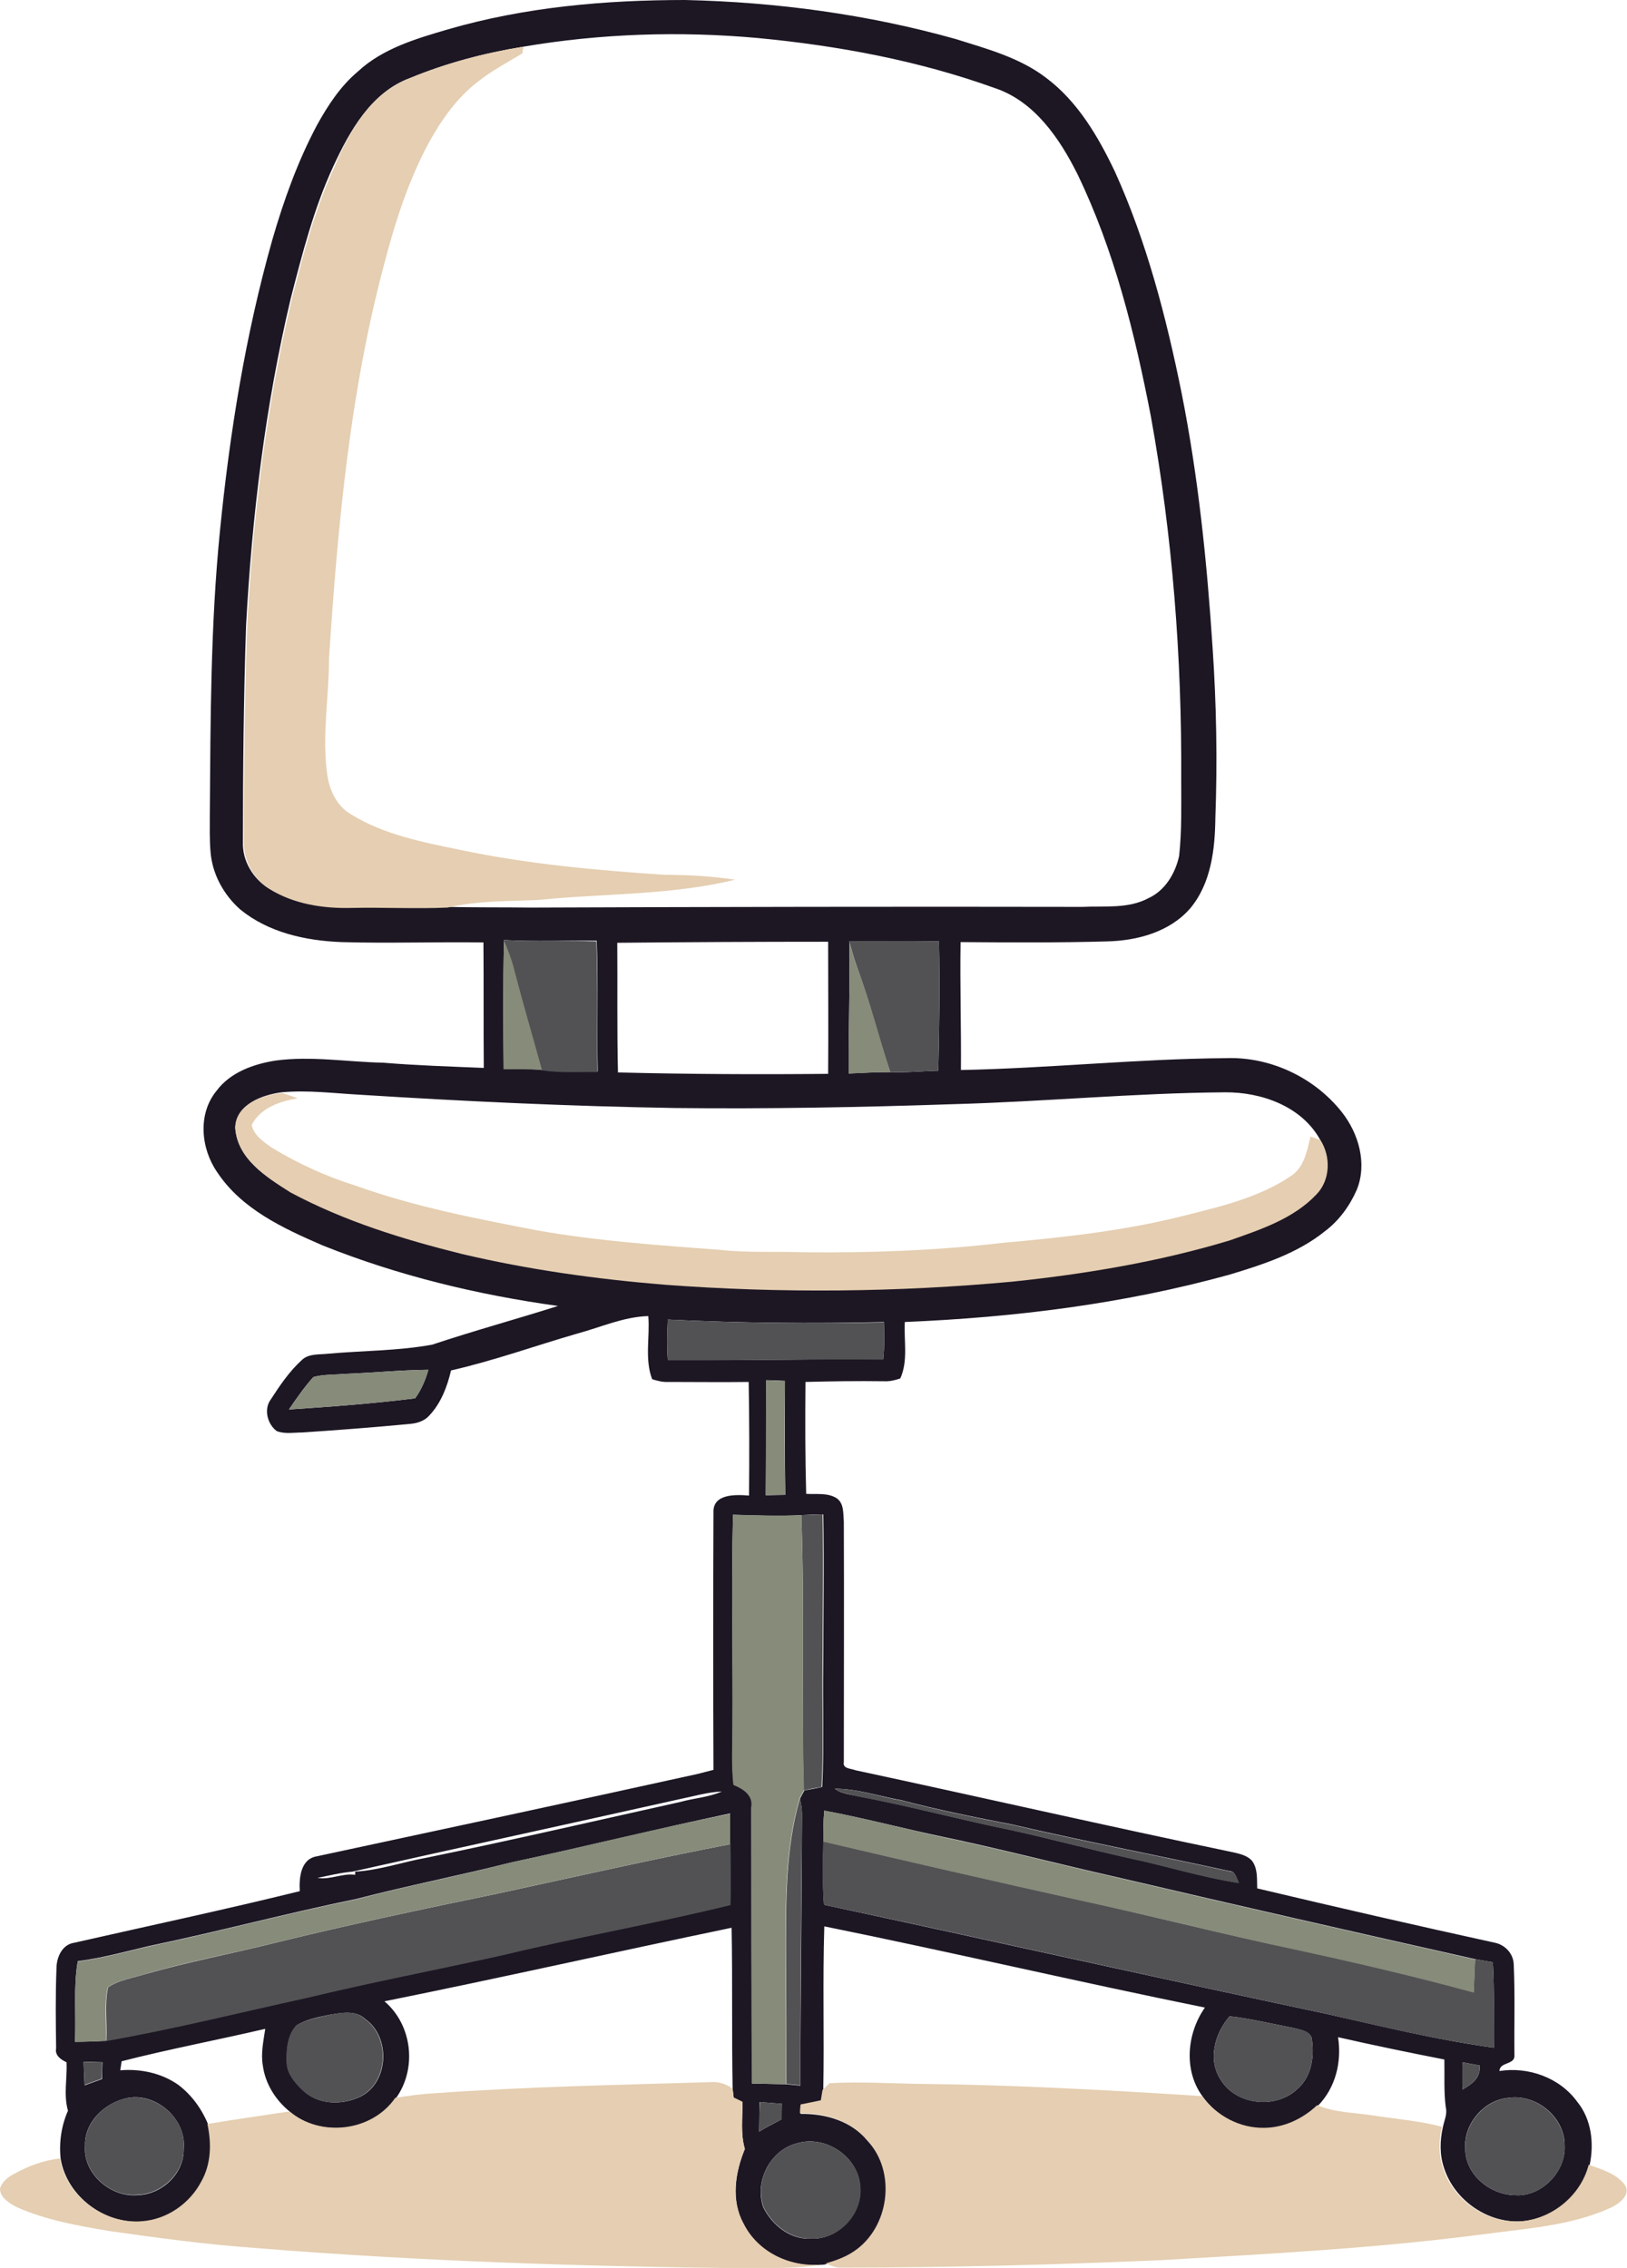 <?xml version="1.0" encoding="utf-8"?>
<!-- Generator: Adobe Illustrator 19.2.0, SVG Export Plug-In . SVG Version: 6.00 Build 0)  -->
<svg version="1.1" id="Layer_1" xmlns="http://www.w3.org/2000/svg" xmlns:xlink="http://www.w3.org/1999/xlink" x="0px" y="0px"
	 viewBox="0 0 466.8 650.7" enable-background="new 0 0 466.8 650.7" xml:space="preserve">
<g>
	<g>
		<path fill="#1D1724" d="M128.6,8.4C150.7,2,173.7,0,196.6,0c26.2,0.6,52.3,4.1,77.6,11.2c8.9,2.8,18.3,5.3,25.9,11.1
			c9.1,6.8,15,16.9,19.8,27C329,69.4,334.6,91,339,112.7c4.8,24.1,7.3,48.6,8.9,73.1c1.1,16.2,1.4,32.5,0.8,48.8
			c-0.1,9-1.2,18.8-7.2,26c-5.9,6.8-15.2,9.3-23.9,9.5c-14,0.4-28,0.3-42,0.2c-0.2,12.2,0.2,24.5,0.1,36.7
			c25.3-0.5,50.6-3.2,75.9-3.4c12.8-0.5,25.5,5.5,33.4,15.5c4.8,6.1,7.3,14.7,4.3,22.2c-2,4.6-5.1,8.9-9.1,11.9
			c-7.9,6.4-17.8,9.6-27.4,12.5c-30.3,8.4-61.8,12.3-93.2,13.6c-0.3,5.4,1,11.1-1.3,16.2c-1.5,0.5-3.1,0.9-4.7,0.8
			c-7.5-0.1-15,0-22.5,0.2c-0.1,10.7-0.1,21.4,0.2,32.1c2.9,0.2,6.2-0.4,8.8,1.3c2.1,1.5,1.8,4.4,2,6.7c0.1,23,0,46,0,69
			c-0.4,1.9,2.1,1.8,3.3,2.3c35.9,7.7,71.7,15.9,107.7,23.4c2.2,0.5,4.7,0.9,6.2,2.7c1.6,2.3,1.3,5.1,1.4,7.8
			c22.7,5.4,45.4,10.6,68.2,15.6c2.9,0.6,5.3,3.1,5.4,6.2c0.4,8.7,0.1,17.4,0.2,26.1c0.2,2.8-4.2,1.8-4.3,4.5
			c8.3-1.3,17.3,1.9,22.3,8.8c4.1,5,4.9,11.9,3.6,18.1c-2.2,8.7-10.3,15.4-19.2,16.2c-9.8,0.8-19.6-5.9-22.6-15.3
			c-1.3-3.8-1.2-7.9-0.3-11.8c0.4-1.9,1.3-3.7,0.8-5.6c-0.6-4.6-0.3-9.2-0.4-13.7c-10.2-2-20.4-4.1-30.5-6.4
			c1.1,7.1-0.7,14.5-5.8,19.7c-4.1,3.9-9.6,6.5-15.3,6.5c-6.9,0.1-13.7-3.5-17.7-9.1c-5.6-7.5-4.6-18.2,0.6-25.6
			c-36.5-7.4-72.7-15.9-109.2-23.3c-0.5,15.7,0,31.4-0.3,47.1c-0.2,1-0.3,2-0.5,3c-1.9,0.4-3.9,0.8-5.8,1.2
			c-0.1,0.6-0.1,1.9-0.2,2.5c7.2-0.1,14.7,2.1,19.3,7.8c8.5,9,6.4,25.1-3.9,31.9c-2.4,1.6-5.2,2.6-8,3.4c-0.3,0.1-0.9,0.2-1.3,0.2
			c-9,0.9-18.4-3.5-22.5-11.8c-3.6-6.7-2.4-14.6,0.4-21.4c-1.3-4.4-0.6-9-0.7-13.5c-0.8-0.4-1.7-0.8-2.5-1.2
			c-0.1-0.6-0.2-1.9-0.3-2.5c-0.3-15.4,0-30.9-0.3-46.3c-33.2,6.9-66.3,14.4-99.6,21.1c8,6.8,9.4,19.3,3.3,27.8
			c-6.7,9.7-21.5,11.4-30.4,3.9c-4.1-3.3-7.1-8-7.8-13.3c-0.6-3.5,0.2-7.1,0.7-10.5c-13.7,3.2-27.5,5.8-41.2,9.3
			c-0.1,0.7-0.3,2-0.4,2.6c5.8-0.5,11.9,0.8,16.7,4.2c3.8,2.9,6.7,6.9,8.5,11.3c1.2,5.4,1,11.4-1.7,16.4c-3.3,6.4-9.9,11-17.1,11.5
			c-10.8,0.9-21.7-7.2-23.5-18c-0.5-4.7,0.2-9.5,2.1-13.8c-1.3-4.5-0.2-9.3-0.4-13.9c-1.7-0.8-3.4-2-3-4c-0.1-7.6-0.2-15.3,0.1-22.9
			c0-3.2,1.6-6.9,5.1-7.4c21.6-4.9,43.2-9.5,64.7-14.8c-0.2-3.8,0.2-9.2,4.9-10c36.4-7.8,72.8-15.6,109.1-23.6
			c1.6-0.4,3.1-0.8,4.7-1.2c-0.1-24.6-0.1-49.3,0-73.9c-0.2-5.4,6.5-5.1,10.2-4.8c0.1-10.9,0.1-21.7-0.1-32.6
			c-7.6,0.1-15.3,0-22.9,0c-1.7,0.1-3.3-0.3-4.8-0.8c-2.2-5.8-0.6-12.1-1.1-18.1c-7.1,0.2-13.6,3.2-20.3,5
			c-12.1,3.5-24,7.8-36.3,10.6c-1.1,4.7-2.9,9.4-6.2,12.9c-1.3,1.5-3.3,2.2-5.2,2.4c-10.4,1-20.8,1.8-31.3,2.5c-2.4,0-5,0.5-7.3-0.4
			c-2.7-2-3.8-6.3-1.7-9.1c2.6-4,5.3-8,8.8-11.2c2-2,5-1.6,7.6-1.9c10-0.9,20.1-0.8,29.9-2.6c12-4,24.1-7.3,36.1-11.1
			c-23.1-3.2-45.9-8.7-67.6-17.4c-11.3-4.9-23.2-10.4-30.2-21c-4.7-6.8-5.6-16.7-0.2-23.3c3.9-5.3,10.6-7.7,16.9-8.7
			c10.3-1.4,20.6,0.4,30.9,0.6c9.6,0.8,19.3,1.1,28.9,1.5c-0.1-12,0-24-0.1-36c-13.6-0.2-27.1,0.3-40.7-0.1
			C87.5,269.9,77,267.5,69,261c-4.8-4.2-8.1-10.2-8.6-16.6c-0.3-3.6-0.2-7.3-0.2-10.9c0.2-27,0.2-54.1,2.9-81.1
			c2.8-28.2,7.3-56.2,15-83.5c3.3-11.4,7.3-22.6,12.9-33.1c3.1-5.6,6.7-11.1,11.7-15.3C109.8,13.9,119.4,11.1,128.6,8.4z
			 M150.1,13.4c-11.1,1.8-22.1,4.7-32.5,9c-11.1,4.1-17.3,15.2-22,25.4c-5.6,12.1-8.9,25.1-12.2,37.9c-7.3,30.8-11.1,62.3-12.8,93.8
			c-0.7,20.7-0.9,41.4-0.9,62.1c-0.2,5.4,2.9,10.5,7.4,13.3c7,4.3,15.3,5.6,23.4,5.4c9.2-0.2,18.4,0.3,27.6-0.1
			c8.1,0.2,16.3,0.1,24.4,0.2c52.7-0.2,105.3-0.3,158-0.2c6.4-0.3,13.2,0.6,19-2.5c4.8-2.2,7.7-7.1,8.8-12.1
			c0.8-7.3,0.6-14.7,0.6-22.1c0.2-34.8-2.5-69.7-8.7-104c-4.6-23.8-10.5-47.7-21.1-69.6c-5.1-10.2-12.3-20.8-23.6-24.6
			c-21.9-7.9-45-12.2-68.2-14.4C195.1,8.9,172.4,9.6,150.1,13.4z M144.5,269.7l0.1,0.2c-0.3,12.3-0.2,24.6-0.1,36.8
			c3.7,0,7.3,0,11,0.2c5.3,0.8,10.6,0.4,16,0.5c-0.3-12.5,0.2-25-0.3-37.5C162.3,269.8,153.4,270.2,144.5,269.7z M243.6,270l0.1,0.3
			c0.2,12.6-0.3,25.1-0.2,37.7c4-0.2,7.9-0.4,11.9-0.4c4.6,0.2,9.2-0.3,13.8-0.4c0.3-12.3,0.5-24.7,0.2-37.1
			C260.9,269.9,252.2,270.2,243.6,270z M177.1,270.5c0.1,12.4-0.1,24.8,0.2,37.2c20.1,0.5,40.2,0.6,60.3,0.4c0.1-12.6,0-25.3,0-37.9
			C217.4,270.2,197.2,270.3,177.1,270.5z M67.5,323.6c0.6,8.9,8.9,14.1,15.7,18.3c15.4,8.3,32.3,13.5,49.3,17.7
			c19,4.5,38.5,7.2,58,8.8c33.3,2.5,66.9,2.2,100.1-0.9c21-2.2,41.9-5.8,62.1-11.8c8.9-3,18.3-6.2,24.9-13.2
			c4-4.1,4.1-10.9,1.1-15.6c-5.3-9.5-16.8-13.6-27.3-13.5c-26,0.2-51.9,2.7-77.9,3.4c-26.6,0.9-53.3,1.4-80,1.1
			c-30.1-0.5-60.1-1.9-90.1-3.8c-7.5-0.4-15.1-1.4-22.6-0.7C75.3,314.1,67.6,316.9,67.5,323.6z M191.6,378.6
			c-0.2,3.9-0.3,7.8,0,11.6c20.6,0.2,41.2-0.3,61.8-0.2c0.4-3.6,0.3-7.1,0.2-10.7C233,379.8,212.3,379.6,191.6,378.6z M98.6,394.2
			c-2.9,0.3-5.9,0.1-8.7,0.9c-2.6,2.9-4.8,6.1-7,9.3c12.1-0.8,24.2-1.7,36.2-3.2c1.8-2.5,3-5.3,3.8-8.2
			C114.8,393.1,106.7,393.9,98.6,394.2z M219.8,396c0,11,0,22-0.1,33c1.9,0,3.7-0.1,5.6-0.1c-0.2-10.9-0.1-21.8-0.1-32.7
			C223.4,396.1,221.6,396,219.8,396z M210.3,434.6c-0.5,20.3,0,40.6-0.1,61c0,5.5-0.3,11,0.3,16.5c2.8,1.1,5.9,3,5.1,6.5
			c0,26.4,0,52.8,0.2,79.2c3.3,0.1,6.5,0.1,9.8,0.2c1.3,0.1,2.7,0.3,4,0.4c0.1-25.9,0.4-51.9,0.5-77.8c0-1.5-0.2-3-0.6-4.5
			c0.4-0.8,0.8-1.6,1.3-2.4c1.7-0.3,3.4-0.6,5.1-1c0.6-11.7,0.1-23.4,0.3-35.2c0-14.3,0.3-28.6,0-43c-2.1,0-4.1,0.1-6.1,0.2
			C223.4,435.1,216.9,434.8,210.3,434.6z M239.5,513.2c1.8,1.4,4.2,1.6,6.4,2.1c14.9,2.8,29.6,6.8,44.4,9.8
			c11.3,2.5,22.4,5.5,33.7,8c10.5,2.2,20.8,5.5,31.4,7.1c-0.7-1.3-0.9-3.4-2.8-3.4c-20.7-4.5-41.4-8.5-62.1-13.3
			c-10.7-2.1-21.4-4.2-31.9-7C252.3,515.4,246,513.2,239.5,513.2z M195,516.2c-31.3,7-62.7,13.8-93.9,20.8c-3.4,0.3-6.6,1.1-10,1.8
			c3.7,0.6,7.1-1.4,10.8-0.9V537c7-0.4,13.7-2.8,20.5-4c24.3-5,48.5-10.6,72.8-16c3.9-1.1,8.1-1.3,11.9-3
			C202.9,514.2,199,515.4,195,516.2z M236.5,519.5c-0.3,2.9-0.3,5.8-0.2,8.8c-0.3,6-0.3,12.1,0.1,18.2
			c48.1,10.3,96.1,21.1,144.2,31.3c15.9,3.6,31.8,7.5,48,9.7c-0.1-8.2,0.2-16.3-0.3-24.5c-1.7-0.3-3.4-0.6-5.1-0.9
			c-34.3-7.7-68.5-15.5-102.7-23.5c-17.3-3.9-34.5-8.4-51.9-12C257.9,524.3,247.3,521.5,236.5,519.5z M146.5,534.4
			c-14.6,3.7-29.5,6.6-44.1,10.4c-20,4.1-39.8,9.4-59.9,13.6c-6.7,1.6-13.3,3.4-20.2,4.3c-1.3,7.6-0.4,15.4-0.8,23.1
			c3,0,6-0.1,8.9-0.3c19.4-3.4,38.5-8.2,57.7-12.4c18.7-4.5,37.6-8.1,56.4-12.3c21.6-5.2,43.4-9,65-14.3c0.1-5.8,0-11.7,0-17.5
			c0-2.9,0-5.8,0-8.7C188.5,524.7,167.6,529.9,146.5,534.4z M94.9,578c-3.3,0.7-6.9,1.3-9.8,3.1c-2.6,2.8-2.9,6.9-2.8,10.5
			c0.1,3.4,2.5,6.2,4.9,8.4c4.4,4,11.2,4,16.3,1.5c8.1-4.1,8.6-17.1,1.3-22.2C102.1,576.7,98.2,577.5,94.9,578z M352.8,578.5
			c-4.3,4.9-6.4,12.6-2.5,18.3c4.5,7.3,15.9,8.4,22,2.5c4.1-3.6,4.9-9.6,4-14.7c-0.8-2-3.3-2.2-5-2.7
			C365.1,580.7,359,579.2,352.8,578.5z M24,591.6c0.1,2.2,0.1,4.4,0.3,6.7c1.7-0.6,3.3-1.2,5-1.8c0-1.6,0-3.2,0.1-4.8
			C27.6,591.6,25.8,591.5,24,591.6z M419.6,591.7c0,2.6,0,5.2,0,7.8c2.7-1.5,5.3-3.4,4.9-6.9C422.9,592.3,421.2,592,419.6,591.7z
			 M35.9,602.1c-6.1,1.5-11.7,6.9-11.5,13.5c-0.7,8,7.4,15,15.2,14.2c6.8-0.2,13.2-6.1,13.1-13.1C53.7,607.9,44.4,599.9,35.9,602.1z
			 M432.8,601.9c-7.1,0.6-13,7.6-12.4,14.7c0,7.3,7.1,13.1,14.1,13.2c7.6,0.7,14.8-6.6,14.4-14.2C449,607.5,440.8,600.7,432.8,601.9
			z M217.8,611.6c2.1-1.3,4.3-2.4,6.4-3.5c0-1.5,0.1-3,0.1-4.5c-2.1-0.2-4.3-0.3-6.4-0.5C217.9,605.9,217.9,608.7,217.8,611.6z
			 M228.8,614.9c-7.8,1.9-12.4,10.9-9.8,18.4c2.5,5.1,7.7,9.3,13.6,9c7.8,0.4,14.8-7,14.2-14.7C246.5,619,237,612.5,228.8,614.9z"/>
	</g>
</g>
<g>
	<path fill="#E5CEB1" d="M117.7,22.4c10.4-4.3,21.4-7.2,32.5-9c-0.1,0.5-0.3,1.4-0.3,1.9c-4.3,2.6-8.7,4.9-12.6,8
		c-6.1,4.6-10.6,11-14.3,17.7c-5.8,10.8-9.6,22.6-12.7,34.5c-9.9,36.9-13.4,75.2-15.9,113.3c0,11.2-2.1,22.5-0.5,33.6
		c0.7,4.5,2.8,9,6.9,11.3c9.4,5.8,20.4,7.9,31,10.1c19.4,4.1,39.2,5.9,58.9,7.2c6.8,0,13.5,0.4,20.2,1.4
		c-18.4,4.5-37.6,3.9-56.3,5.8c-8.8,0.4-17.6,0.2-26.2,2.2c-9.2,0.4-18.4-0.1-27.6,0.1c-8.1,0.2-16.5-1.1-23.4-5.4
		c-4.5-2.8-7.5-7.9-7.4-13.3c0-20.7,0.2-41.4,0.9-62.1c1.7-31.6,5.5-63,12.8-93.8c3.3-12.9,6.6-25.8,12.2-37.9
		C100.3,37.5,106.6,26.5,117.7,22.4z"/>
	<path fill="#E5CEB1" d="M67.5,323.6c0.1-6.6,7.8-9.5,13.4-10c1.5,0.4,3,1,4.5,1.5c-5.1,0.9-10.7,2.7-13.2,7.7
		c0.7,3,3.4,4.8,5.8,6.5c7.6,4.6,15.7,8.3,24.1,10.9c17,6.1,34.8,9.5,52.5,12.9c17.2,3,34.6,4.2,52,5.5c8,0.9,16.1,0.4,24.2,0.7
		c19,0.2,38-0.5,56.8-2.7c18-1.6,36.1-3.6,53.7-8.2c10-2.5,20.4-5.1,29.1-11c3.8-2.5,4.6-7.2,5.6-11.3c0.9,0.3,1.8,0.6,2.8,1
		c3.1,4.7,2.9,11.5-1.1,15.6c-6.6,7-16.1,10.1-24.9,13.2c-20.2,6.1-41.2,9.6-62.1,11.8c-33.3,3.1-66.8,3.4-100.1,0.9
		c-19.5-1.6-38.9-4.3-58-8.8c-16.9-4.2-33.8-9.4-49.3-17.7C76.4,337.7,68.1,332.5,67.5,323.6z"/>
	<path fill="#E5CEB1" d="M124.5,600.6c26.3-1.9,52.7-2.4,79.1-3.2c2.4-0.2,4.7,0.4,6.6,1.9c0.1,0.6,0.2,1.9,0.3,2.5
		c0.8,0.4,1.7,0.8,2.5,1.2c0.1,4.5-0.6,9.1,0.7,13.5c-2.8,6.7-4.1,14.7-0.4,21.4c4.1,8.3,13.5,12.7,22.5,11.8
		c-7,1.3-14.1,0.9-21.2,1.1c-47.1-0.5-94.1-2-141-5.8c-14.2-1-28.3-2.9-42.3-4.9c-8.9-1.5-18-3.1-26.4-6.8c-2.1-1.1-4.9-2.7-4.9-5.4
		c0.6-1.9,2.2-3.2,3.9-4.1c4.1-2.3,8.6-4,13.3-4.5c1.8,10.8,12.7,18.9,23.5,18c7.2-0.5,13.8-5.1,17.1-11.5c2.8-5,2.9-10.9,1.7-16.4
		c7.8-1.3,15.7-2.4,23.5-3.6c9,7.5,23.7,5.8,30.4-3.9C117.2,601.3,120.8,600.8,124.5,600.6z"/>
	<path fill="#E5CEB1" d="M238,597.7c8.9-0.5,17.8,0.1,26.6,0.2c26.8,0.3,53.6,1.8,80.3,3.5c4,5.6,10.8,9.2,17.7,9.1
		c5.7,0,11.2-2.6,15.3-6.5c5.2,2.2,10.9,2.1,16.3,3c6.5,1,13.1,1.5,19.5,3.2c-0.9,3.9-1,8,0.3,11.8c3,9.4,12.8,16.1,22.6,15.3
		c8.9-0.8,17-7.5,19.2-16.2c3.7,1.3,7.9,2.5,10.4,5.8c1.8,2.9-1.7,5.4-4,6.5c-11.6,5.3-24.6,6-37.1,7.7c-30.7,4-61.7,5.6-92.6,7.4
		c-30.3,1.3-60.7,2.1-91.1,2.1c-1.6,0.1-3.1-0.6-4.5-1.2c2.8-0.8,5.6-1.8,8-3.4c10.3-6.8,12.4-22.9,3.9-31.9
		c-4.7-5.7-12.2-7.9-19.3-7.8c0-0.6,0.1-1.9,0.2-2.5c1.9-0.4,3.9-0.8,5.8-1.2c0.2-1,0.3-2,0.5-3C236.5,599.2,237.5,598.2,238,597.7z
		"/>
</g>
<g>
	<path fill="#525254" d="M144.5,269.7c8.9,0.5,17.8,0.1,26.6,0.4c0.5,12.5,0.1,25,0.3,37.5c-5.3-0.1-10.7,0.3-16-0.5
		c-2.7-9.8-5.5-19.5-8.1-29.3c-0.7-2.7-1.7-5.2-2.8-7.8L144.5,269.7z"/>
	<path fill="#525254" d="M243.6,270c8.6,0.1,17.2-0.1,25.8,0.1c0.3,12.4,0.1,24.7-0.2,37.1c-4.6,0.1-9.2,0.6-13.8,0.4
		c-3.3-9.9-5.8-20-9.4-29.8c-0.9-2.5-1.6-5-2.3-7.5L243.6,270z"/>
	<path fill="#525254" d="M191.6,378.6c20.6,1,41.3,1.2,62,0.8c0.1,3.6,0.2,7.1-0.2,10.7c-20.6-0.2-41.2,0.3-61.8,0.2
		C191.3,386.4,191.4,382.5,191.6,378.6z"/>
	<path fill="#525254" d="M229.9,434.7c2-0.1,4.1-0.1,6.1-0.2c0.3,14.3,0,28.6,0,43c-0.2,11.7,0.4,23.5-0.3,35.2
		c-1.7,0.3-3.4,0.6-5.1,1C229.9,487.3,230.9,461,229.9,434.7z"/>
	<path fill="#525254" d="M239.5,513.2c6.5,0,12.8,2.3,19.2,3.4c10.5,2.8,21.2,4.9,31.9,7c20.6,4.8,41.4,8.8,62.1,13.3
		c1.9,0,2.1,2.1,2.8,3.4c-10.6-1.6-20.9-4.9-31.4-7.1c-11.3-2.5-22.4-5.6-33.7-8c-14.9-3.1-29.5-7-44.4-9.8
		C243.7,514.7,241.3,514.6,239.5,513.2z"/>
	<path fill="#525254" d="M225.5,560.6c0-14.9-0.2-30.1,4-44.6c0.4,1.5,0.6,3,0.6,4.5c-0.2,25.9-0.5,51.9-0.5,77.8
		c-1.3-0.1-2.7-0.3-4-0.4C225.6,585.5,225.6,573.1,225.5,560.6z"/>
	<path fill="#525254" d="M236.2,528.3c24.5,5.8,49.1,11.4,73.8,16.9c20.6,4.5,41.1,9.8,61.7,14.1c17.1,3.7,34.2,7.6,51.1,12.3
		c0.1-3.2,0.3-6.3,0.4-9.5c1.7,0.3,3.4,0.6,5.1,0.9c0.5,8.1,0.2,16.3,0.3,24.5c-16.2-2.2-32.1-6-48-9.7
		c-48.1-10.2-96.1-21.1-144.2-31.3C235.9,540.4,235.9,534.4,236.2,528.3z"/>
	<path fill="#525254" d="M143.2,543.2c22.1-4.8,44.2-9.8,66.4-14.1c0,5.8,0.1,11.7,0,17.5c-21.6,5.3-43.4,9.1-65,14.3
		c-18.8,4.2-37.7,7.8-56.4,12.3c-19.2,4.2-38.3,9-57.7,12.4c0.3-5.1-0.6-10.4,0.5-15.4c3-2.1,6.8-2.6,10.3-3.7
		c12.5-3.6,25.4-6,38.1-9.2C100.6,552.1,121.9,547.6,143.2,543.2z"/>
	<path fill="#525254" d="M94.9,578c3.3-0.6,7.2-1.3,9.8,1.3c7.3,5.1,6.8,18.1-1.3,22.2c-5.1,2.5-11.9,2.5-16.3-1.5
		c-2.4-2.2-4.9-5-4.9-8.4c-0.1-3.6,0.2-7.7,2.8-10.5C88.1,579.3,91.6,578.8,94.9,578z"/>
	<path fill="#525254" d="M352.8,578.5c6.2,0.7,12.3,2.2,18.5,3.4c1.8,0.5,4.3,0.7,5,2.7c0.9,5.1,0.1,11.1-4,14.7
		c-6.1,5.9-17.4,4.9-22-2.5C346.4,591.2,348.5,583.4,352.8,578.5z"/>
	<path fill="#525254" d="M24,591.6c1.8,0,3.5,0,5.3,0c0,1.6-0.1,3.2-0.1,4.8c-1.6,0.6-3.3,1.2-5,1.8C24.2,596,24.1,593.8,24,591.6z"
		/>
	<path fill="#525254" d="M419.6,591.7c1.6,0.3,3.3,0.6,4.9,0.9c0.4,3.4-2.2,5.4-4.9,6.9C419.5,596.9,419.5,594.3,419.6,591.7z"/>
	<path fill="#525254" d="M35.9,602.1c8.5-2.1,17.8,5.8,16.8,14.5c0.1,6.9-6.3,12.9-13.1,13.1c-7.8,0.9-15.9-6.2-15.2-14.2
		C24.3,609,29.9,603.5,35.9,602.1z"/>
	<path fill="#525254" d="M432.8,601.9c7.9-1.2,16.1,5.6,16.1,13.7c0.4,7.6-6.7,14.9-14.4,14.2c-7-0.1-14.1-5.9-14.1-13.2
		C419.9,609.5,425.7,602.6,432.8,601.9z"/>
	<path fill="#525254" d="M217.8,611.6c0-2.8,0.1-5.7,0.2-8.5c2.1,0.2,4.3,0.3,6.4,0.5c-0.1,1.5-0.1,3-0.1,4.5
		C222.1,609.1,219.9,610.3,217.8,611.6z"/>
	<path fill="#525254" d="M228.8,614.9c8.2-2.4,17.7,4.1,18.1,12.7c0.6,7.8-6.4,15.1-14.2,14.7c-5.9,0.2-11.1-3.9-13.6-9
		C216.4,625.8,221,616.8,228.8,614.9z"/>
</g>
<g>
	<path fill="#868B7A" d="M144.6,269.9c1.1,2.5,2.1,5.1,2.8,7.8c2.5,9.8,5.4,19.5,8.1,29.3c-3.7-0.3-7.3-0.2-11-0.2
		C144.4,294.5,144.3,282.2,144.6,269.9z"/>
	<path fill="#868B7A" d="M243.7,270.3c0.7,2.5,1.4,5.1,2.3,7.5c3.7,9.7,6.2,19.9,9.4,29.8c-4,0-8,0.3-11.9,0.4
		C243.4,295.4,243.9,282.8,243.7,270.3z"/>
	<path fill="#868B7A" d="M98.6,394.2c8.1-0.3,16.2-1.1,24.3-1.2c-0.8,2.9-2,5.7-3.8,8.2c-12,1.5-24.1,2.4-36.2,3.2
		c2.3-3.2,4.4-6.4,7-9.3C92.7,394.3,95.7,394.4,98.6,394.2z"/>
	<path fill="#868B7A" d="M219.8,396c1.8,0.1,3.6,0.1,5.4,0.2c-0.1,10.9-0.2,21.8,0.1,32.7c-1.9,0-3.7,0-5.6,0.1
		C219.7,418,219.8,407,219.8,396z"/>
	<path fill="#868B7A" d="M210.3,434.6c6.6,0.1,13.1,0.4,19.6,0.1c1,26.3,0,52.6,0.8,78.9c-0.5,0.8-0.9,1.6-1.3,2.4
		c-4.2,14.5-4,29.7-4,44.6c0.1,12.4,0.1,24.9,0.1,37.4c-3.3-0.1-6.5-0.1-9.8-0.2c-0.2-26.4-0.1-52.8-0.2-79.2
		c0.7-3.5-2.4-5.4-5.1-6.5c-0.6-5.5-0.3-11-0.3-16.5C210.3,475.3,209.8,455,210.3,434.6z"/>
	<path fill="#868B7A" d="M236.5,519.5c10.8,2,21.4,4.8,32.1,7.2c17.4,3.6,34.6,8.1,51.9,12c34.2,8,68.4,15.8,102.7,23.5
		c-0.1,3.2-0.2,6.3-0.4,9.5c-16.9-4.6-34-8.6-51.1-12.3c-20.7-4.4-41.1-9.7-61.7-14.1c-24.6-5.5-49.2-11.1-73.8-16.9
		C236.2,525.4,236.2,522.4,236.5,519.5z"/>
	<path fill="#868B7A" d="M146.5,534.4c21-4.5,41.9-9.8,63-14c0,2.9,0,5.8,0,8.7c-22.2,4.3-44.3,9.3-66.4,14.1
		c-21.3,4.4-42.6,8.9-63.8,14.1c-12.7,3.2-25.5,5.5-38.1,9.2c-3.5,1.1-7.3,1.6-10.3,3.7c-1.1,5-0.3,10.3-0.5,15.4
		c-3,0.1-6,0.2-8.9,0.3c0.3-7.7-0.5-15.5,0.8-23.1c6.8-0.9,13.5-2.7,20.2-4.3c20-4.2,39.8-9.5,59.9-13.6
		C117.1,541,131.9,538.2,146.5,534.4z"/>
</g>
</svg>
